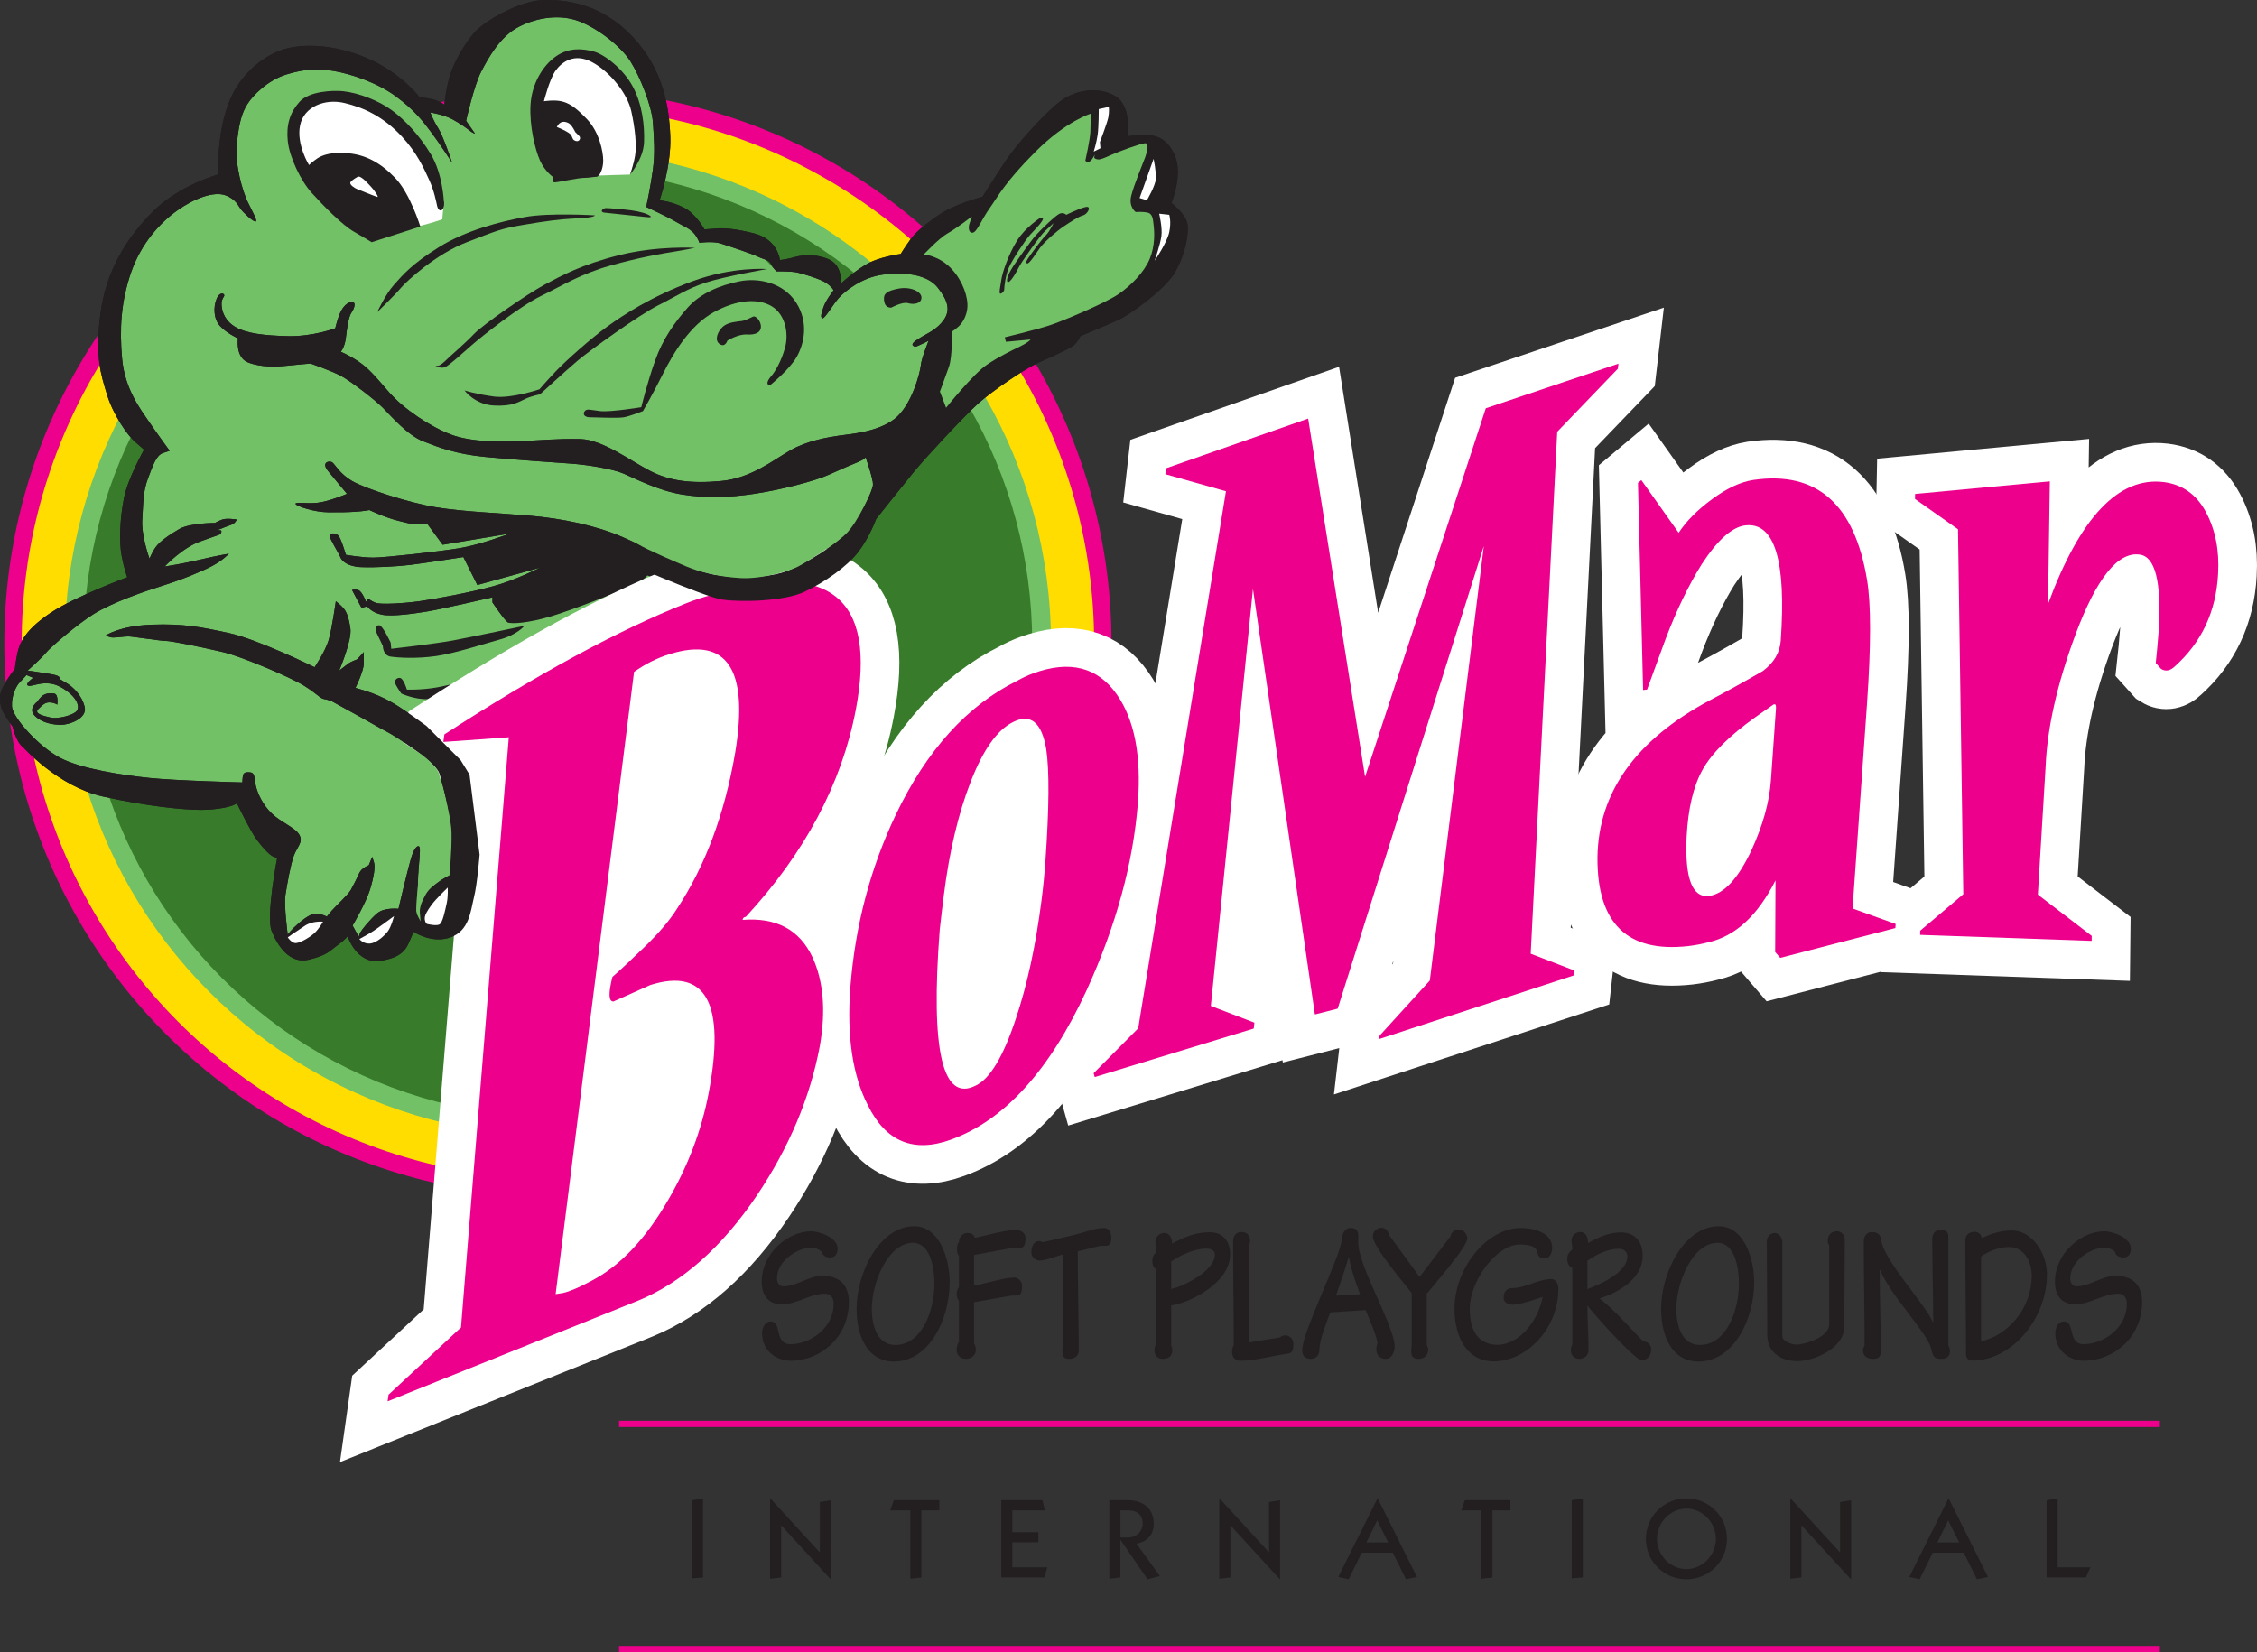 <?xml version="1.0" encoding="utf-8"?>
<!-- Generator: Adobe Illustrator 17.0.0, SVG Export Plug-In . SVG Version: 6.00 Build 0)  -->
<!DOCTYPE svg PUBLIC "-//W3C//DTD SVG 1.1//EN" "http://www.w3.org/Graphics/SVG/1.1/DTD/svg11.dtd">
<svg version="1.1" id="Layer_1" xmlns="http://www.w3.org/2000/svg" xmlns:xlink="http://www.w3.org/1999/xlink" x="0px" y="0px"
	 width="209.204px" height="153.149px" viewBox="0 0 209.204 153.149" enable-background="new 0 0 209.204 153.149"
	 xml:space="preserve">
<rect x="0" y="0" width="209.204" height="153.149" fill="#333333" stroke="none"/>
<g>
	<circle fill="#FFDD00" stroke="#EC008C" stroke-width="1.609" cx="51.713" cy="59.623" r="50.509"/>
	<circle fill="#73C167" cx="51.713" cy="59.623" r="45.705"/>
	<circle fill="#387C2B" cx="51.713" cy="59.623" r="43.964"/>
	<path fill="#73C167" d="M75.043,53.195l3.94-2.488l3.94-6.636l11.405-10.784l4.978-2.28c0,0,8.761-4.978,9.746-7.673
		c0.986-2.696,0.623-3.318,0.623-3.318l-1.867-1.244c0,0,1.244-4.096-0.207-5.185c-1.451-1.088-4.355,0-4.355,0
		s1.245-5.391-2.073-4.354c-3.317,1.037-9.539,8.71-9.539,8.71l-1.037,1.866l-2.489,0.83l-3.732,3.526l-3.318,0.829l-3.318,2.074
		l-2.073-2.28l-3.682,0.363l-2.54-2.644l-5.029-0.778l-3.888-3.37c0,0,1.453-7.051,0.415-10.369
		c-1.037-3.318-5.184-7.465-10.161-7.05c-4.977,0.414-7.465,6.014-7.673,7.05c-0.208,1.037-0.623,2.074-0.623,2.074l-3.577-1.037
		c0,0-6.376-4.355-10.524-3.525c-4.148,0.829-7.466,4.355-7.466,7.88c0,3.525,1.037,4.77,1.037,4.77s-3.11-1.866-7.672,2.488
		c-4.562,4.354-5.184,13.064-3.318,15.76c1.867,2.695,3.525,4.769,3.525,4.769s-2.695,7.466-1.866,9.955
		c0.829,2.488,0.829,2.488,0.829,2.488s-7.672,2.903-8.917,4.77c-1.245,1.866-3.163,3.629-3.163,3.629s-2.436,3.836,1.504,7.155
		c3.94,3.317,9.54,3.525,12.235,3.94c2.696,0.415,7.258,0.415,7.258,0.415l3.733,4.563c0,0-0.83,5.184-0.622,6.636
		c0.207,1.452,1.452,3.732,2.696,3.318c1.244-0.415,3.732-2.281,3.732-2.281s2.488,3.11,3.94,2.073
		c1.452-1.037,3.059-3.317,3.059-3.317s0.674,2.902,2.333,1.866c1.659-1.037,2.489-7.672,2.489-7.672l2.489-0.208
		c0,0,6.428-7.05,13.686-13.894c7.258-6.843,8.295-9.747,8.295-9.747L75.043,53.195z"/>
	<path fill="#231F20" d="M2.152,69.266c0,0,3.214,3.629,7.361,4.562c4.147,0.934,7.57,1.245,9.125,1.245
		c1.555,0,3.007-0.311,3.317-0.623c0,0,1.245,2.593,1.867,3.422c0.622,0.83,1.244,1.451,1.556,1.555
		c0.311,0.104,0.311,0.104,0.311,0.104s-1.037,5.392-0.519,6.739c0.519,1.348,1.659,3.111,3.422,2.696
		c1.762-0.414,1.97-0.829,2.695-1.348c0.726-0.519,0.934-0.83,0.934-0.83s0.83,2.592,3.006,2.281
		c2.178-0.311,2.489-1.244,2.799-1.97c0.312-0.726,0.312-0.726,0.312-0.726s1.658,1.141,3.421,0.519
		c1.763-0.622,1.866-2.488,2.178-3.733c0.311-1.244,0.518-3.94,0.518-3.94s1.556,0.933,1.971,0.414
		c0.415-0.518,1.036-2.902,1.347-3.421c0.311-0.519,0.519-1.348-0.207-1.348c0,0-1.089,0.104-1.814,0.312
		c-0.727,0.207-1.4,0.415-1.4,0.415l-0.104-0.415l4.822-1.349c0,0,0.57-0.311,0.311-0.622c-0.26-0.311-0.468-0.414-0.468-0.414
		s0.519-0.208,0.675-0.416c0.155-0.207,0.259-0.466,0.051-0.622c-0.208-0.156-0.83-0.156-0.83-0.156s0.622-0.985-0.259-0.829
		c-0.882,0.155-5.029,1.037-5.029,1.037l-0.363-0.519c0,0,3.11-0.312,3.733-0.57c0.623-0.26,1.244-0.726,1.399-1.037
		c0.156-0.311,0.156-0.311,0.156-0.311s-2.126,0.674-3.681,0.881c-1.556,0.207-2.074,0.207-2.074,0.207s4.355-1.244,5.651-1.711
		c1.296-0.466,1.971-0.829,1.918-1.192c-0.052-0.363-0.726-0.156-1.918,0.104c-1.192,0.259-5.08,1.296-5.806,1.399
		c-0.726,0.104-0.726,0.104-0.726,0.104l-1.453-1.192c0,0,1.349-0.156,1.659-0.208c0.312-0.052,0.622-0.259,0.622-0.259
		s1.763,0,2.541-0.208c0.777-0.208,2.902-0.778,3.473-1.037c0.57-0.259,1.399-0.674,1.399-0.83c0-0.156-1.97,0.311-3.006,0.57
		c-1.037,0.259-4.563,0.933-5.495,1.088c-0.934,0.156-2.022,0.208-2.022,0.208s-2.023-1.504-3.11-2.126
		c-1.089-0.622-1.815-0.881-2.437-1.089c-0.622-0.207-1.037-0.311-1.037-0.311s0.777-1.556,0.777-2.282s0-1.037,0-1.037
		l-0.622,0.674c0,0-0.57,0.207-0.778,0.362c-0.207,0.156-0.881,0.674-0.881,0.674s1.193-2.8,1.037-3.888
		c-0.156-1.09-0.363-1.556-0.623-1.867c-0.259-0.312-0.726-0.674-0.726-0.674s-0.363,2.592-0.674,3.629
		c-0.311,1.038-1.295,2.489-1.295,2.489s-5.289-2.592-7.933-3.163c-2.644-0.57-4.2-0.881-7.154-0.778
		c-2.955,0.104-4.251,0.985-4.251,0.985s0.259,0.207,0.673,0.207c0.415,0,1.037-0.103,1.401-0.103c0.362,0,2.955,0.415,3.474,0.415
		c0.517,0,3.524,0.621,5.288,1.037c1.762,0.415,6.273,2.333,7.517,3.11c1.244,0.778,1.504,1.192,1.866,1.245
		c0.362,0.052,0.726,0.208,0.726,0.208s5.029,2.747,6.17,3.474c1.14,0.725,3.525,2.384,3.784,3.214
		c0.259,0.83,1.244,4.354,1.089,6.532c-0.157,2.177-0.157,2.904-0.157,2.904s-1.347,0.673-2.022,1.503
		c-0.673,0.829-0.68,1.451-0.726,1.867c-0.052,0.466,0.052,0.726,0.052,0.726s-0.467-0.311-0.364-1.089
		c0.104-0.777,0.156-2.955,0.208-3.577c0.052-0.622,0.156-1.658,0.104-1.97c-0.052-0.311-0.415-0.207-0.726,0.726
		c-0.311,0.933-1.244,4.925-1.244,4.925s-1.297-0.155-1.97,0.414c-0.674,0.571-1.453,1.556-1.556,1.763
		c-0.104,0.207-0.155,0.415-0.155,0.415l-0.57-1.038c0,0,1.244-2.125,1.607-3.318c0.362-1.193,0.518-2.125,0.362-2.592
		c-0.156-0.467-0.156-0.467-0.156-0.467l-0.311,0.778c0,0-0.674,0.259-0.882,0.726c-0.207,0.466-0.518,1.088-0.777,1.555
		c-0.26,0.466-1.4,1.504-1.763,1.918c-0.363,0.415-0.466,0.57-0.466,0.57s-0.829-0.466-1.504-0.155
		c-0.673,0.311-1.606,1.192-1.866,1.504c-0.259,0.311-0.259,0.311-0.259,0.311s-0.363-2.696-0.208-3.681
		c0.155-0.985,0.467-2.799,0.777-3.629c0.311-0.83,0.882-1.244,0.518-1.918c-0.362-0.674-1.658-1.14-2.54-1.97
		c-0.881-0.83-1.348-1.918-1.503-2.592c-0.155-0.674-0.052-1.193-0.519-1.245c-0.466-0.051-0.623,0.052-0.674,0.311
		c-0.053,0.259-0.053,0.623-0.053,0.623s-6.117-0.156-8.605-0.415c-2.488-0.259-6.325-0.829-8.295-1.867
		c-1.97-1.037-4.406-3.733-4.459-4.769c-0.051-1.037,0.415-1.919,0.725-2.229c0.312-0.312,0.623-0.674,0.623-0.674l0.622,0.259
		c0,0-0.83,0.57-0.466,0.726c0.363,0.155,1.607-0.674,3.059,0.155c1.451,0.83,1.763,1.763,1.451,2.178
		c-0.311,0.415-1.762,0.778-2.437,0.623c-0.674-0.156-1.555-0.363-1.14-0.778c0.414-0.415,0.674-0.674,1.14-0.622
		c0.467,0.051,0.622,0.207,0.622,0.207s0.156-0.985-0.311-1.037c-0.466-0.053-0.726,0-0.985,0.155
		c-0.259,0.155-0.57,0.622-0.57,0.622s-0.881,0.623-0.208,1.296c0.674,0.674,1.711,0.83,2.437,0.83c0.726,0,2.437-0.57,2.178-1.658
		c-0.259-1.089-1.089-1.867-1.711-2.23c-0.622-0.363-0.622-0.363-0.622-0.363s0.207-0.259-0.623-0.415s-2.332-0.363-2.332-0.363
		s1.244-1.089,1.71-1.659c0.467-0.57,3.005-2.711,4.406-3.577c1.763-1.089,4.615-2.074,6.429-2.644
		c1.814-0.571,3.577-1.297,4.563-1.815c0.985-0.518,1.555-1.141,1.555-1.141s-1.244,0.207-2.748,0.571
		c-1.503,0.362-3.214,0.622-3.214,0.622s1.659-1.763,3.317-2.333c1.659-0.57,1.867-0.674,1.867-0.674s0.208-0.363-0.052-0.363
		s-0.259,0-0.259,0s1.037-0.414,1.348-0.518c0.311-0.104,0.466-0.466,0.466-0.466s-0.933-0.156-1.348,0
		c-0.415,0.155-0.673,0.311-0.673,0.311s-2.333,0-3.318,0.57c-0.985,0.57-1.763,1.141-2.126,1.607
		c-0.362,0.467-0.622,1.141-0.622,1.141s-0.777-2.126-0.674-3.629c0.104-1.504,0.052-2.54,0.519-3.784
		c0.466-1.245,0.777-2.178,1.399-2.385c0.622-0.208,0.622-0.208,0.622-0.208s-1.14-1.555-1.917-2.696
		c-0.778-1.14-2.23-3.006-2.489-5.806c-0.259-2.799-0.103-5.339,0.83-8.036c0.934-2.696,2.696-4.614,4.304-5.754
		c1.607-1.14,3.37-1.763,4.406-1.4c1.037,0.363,1.245,1.037,1.452,1.296c0.207,0.26,1.036,1.089,1.347,1.141
		c0.311,0.052-0.311-0.985-0.726-1.866c-0.415-0.881-1.192-3.37-0.985-5.34c0.207-1.971,0.467-2.852,0.985-3.681
		c0.519-0.83,1.918-2.229,3.629-2.747c1.711-0.519,2.903-0.571,4.407-0.312c1.503,0.259,3.94,1.037,5.703,2.333
		c1.762,1.296,2.54,2.333,3.317,3.37c0.778,1.037,1.918,2.799,1.918,2.799s-0.83-2.488-1.296-3.214
		c-0.466-0.726-0.725-1.451-0.725-1.451s1.243,0.207,2.021,0.622c0.777,0.415,1.399,0.881,1.659,1.088
		c0.259,0.207,0.467,0.259,0.467,0.259l-0.831-1.192c0,0,0.726-3.266,1.4-4.563c0.674-1.296,1.763-3.266,3.474-4.147
		c1.711-0.881,3.837-1.192,5.6-0.518c1.762,0.674,3.888,2.333,4.77,3.733c0.881,1.4,1.97,4.148,2.073,5.65
		c0.104,1.503,0.207,2.8,0,4.355c-0.208,1.555-0.622,3.473-0.622,3.473s2.023,0.933,2.799,1.4c0.778,0.466,1.349,0.622,1.711,1.141
		c0.364,0.519,0.415,0.778,0.415,0.778s1.245-0.155,1.918,0.051c0.673,0.207,3.006,0.986,3.525,1.244
		c0.518,0.26,0.985,0.26,1.192,0.674c0.208,0.415,0.519,0.674,0.519,0.674s1.349,0,1.867,0.103c0.518,0.104,2.229,0.623,2.747,0.985
		c0.519,0.363,0.674,0.674,0.674,0.674s-0.726,0.934-0.933,1.555c-0.208,0.623-0.312,0.933-0.104,1.037
		c0.207,0.103,0.984-1.296,1.555-1.918c0.571-0.622,2.126-1.867,4.044-2.125c1.918-0.259,4.096-0.052,5.081,1.192
		c0.985,1.244,1.192,2.126,0.57,3.007c-0.622,0.881-1.504,1.245-2.022,1.556c-0.519,0.311-1.037,0.622-0.83,0.83
		c0.208,0.208,0.467,0,0.83-0.156c0.363-0.155,0.622-0.311,0.622-0.311s-0.674,1.659-0.726,2.281
		c-0.052,0.623-0.83,3.732-2.437,4.977c-1.607,1.245-4.147,1.4-5.185,1.556c-1.037,0.155-2.904,0.466-4.459,1.348
		c-1.555,0.881-3.629,2.592-6.428,2.851c-2.8,0.259-4.77,0-6.584-0.934c-1.814-0.933-4.407-2.903-6.481-2.955
		c-2.074-0.052-4.251,0.155-5.754,0.208c-1.504,0.051-4.303,0.104-6.221-0.623c-1.919-0.726-4.407-2.385-5.755-3.94
		c-1.348-1.555-1.918-2.229-2.851-2.852c-0.934-0.622-1.607-0.881-1.607-0.881s0.363-0.415,0.466-1.296
		c0.104-0.882,0.259-1.97,0.519-2.333c0.259-0.363,0.467-0.985,0.053-0.985c-0.415,0-0.83,0.414-1.089,0.985
		c-0.259,0.57-0.467,1.451-0.467,1.451s-2.074,0.778-4.354,0.727c-2.281-0.051-3.888-0.259-4.873-0.83
		c-0.985-0.57-1.244-1.4-1.295-1.919c-0.053-0.518,0.051-0.674,0.207-0.933c0.155-0.259-0.362-0.518-0.673,0.208
		c-0.312,0.726-0.312,1.866,0.311,2.54c0.622,0.674,1.659,1.141,1.659,1.141s-0.259,1.763,0.933,2.229
		c1.192,0.467,2.643,0.415,3.577,0.311c0.934-0.104,2.229-0.207,2.229-0.207s1.919,0.674,2.8,1.14
		c0.881,0.467,3.11,2.178,3.889,2.955c0.777,0.778,2.28,2.541,3.732,3.111c1.451,0.57,3.059,1.192,5.754,1.451
		c2.695,0.259,6.532,0.519,7.984,0.622c1.451,0.104,3.784,0.467,4.873,0.934c1.088,0.467,3.162,1.555,5.34,1.918
		c2.177,0.362,4.303,0.311,6.739-0.052c2.437-0.363,5.651-1.192,6.896-1.763c1.244-0.57,2.125-0.933,2.747-1.192
		c0.623-0.259,0.674-0.415,0.674-0.415s0.674,1.814,0.674,2.489c0,0.674-1.193,2.903-2.229,4.251
		c-1.037,1.348-4.148,3.163-5.754,3.785c-1.608,0.622-4.563,0.726-6.791,0.31c-2.229-0.414-6.066-2.436-8.451-3.473
		c-2.384-1.037-5.546-1.711-8.606-1.97c-3.058-0.259-6.117-0.362-8.658-0.778c-2.54-0.414-6.635-1.762-7.775-2.436
		c-1.142-0.674-1.556-1.504-1.815-1.711c-0.259-0.208-1.089-0.052-0.416,0.777c0.674,0.83,1.763,2.126,1.763,2.126
		s-1.711,0.726-2.748,0.83c-1.037,0.104-2.073-0.104-2.021,0.104c0.051,0.207,1.763,0.777,3.059,0.777c1.296,0,1.659,0,2.489-0.051
		c0.83-0.053,1.296-0.156,1.296-0.156s1.399,0.674,2.644,0.986c1.244,0.311,1.399,0.362,1.867,0.311
		c0.466-0.052,0.83-0.052,0.83-0.052l1.451,1.971l6.221-1.037c0,0-2.748,1.037-4.614,1.348c-1.866,0.311-6.947,0.881-8.036,0.881
		c-1.089,0-2.541-0.259-2.541-0.259s-0.466-1.608-0.726-1.815c-0.259-0.207-0.777-0.259-0.777,0.052
		c0,0.312,0.881,1.659,0.985,1.971c0.103,0.311,0.622,0.881,1.918,0.933c1.296,0.052,3.266-0.052,4.562-0.207
		c1.296-0.156,4.926-0.726,4.926-0.726l1.296,2.591l5.806-1.606c0,0-2.229,1.141-4.302,1.71c-2.074,0.57-5.392,1.193-6.895,1.4
		c-1.504,0.208-3.525,0.311-3.992,0.156c-0.467-0.156-0.726-0.415-0.726-0.415l-0.207,0.311c0,0-0.363-0.985-0.726-1.089
		c-0.363-0.104-0.57,0-0.57,0l0.88,1.658l0.519-0.155c0,0,0.362,0.571,1.347,0.778c0.985,0.207,3.059-0.104,4.303-0.311
		c1.244-0.208,5.962-1.296,5.962-1.296v0.467c0,0,1.141,1.711,1.452,1.866c0.312,0.156,1.918,0.052,3.992-0.57
		c2.074-0.622,6.309-2.316,7.206-2.696c1.348-0.57,1.711-1.089,1.711-1.089s5.184,1.97,6.947,2.229
		c1.763,0.26,5.754,0.156,7.621-0.725c1.866-0.881,3.94-2.333,4.977-3.681c1.037-1.348,1.659-3.059,1.659-3.059
		s2.592-3.266,3.525-4.406c0.933-1.141,4.614-5.132,5.962-6.325c1.347-1.192,4.251-3.162,5.495-3.733
		c1.245-0.57,3.059-1.347,3.421-1.71c0.363-0.363,0.519-0.777,0.519-0.777s2.386-0.986,3.526-1.504c1.14-0.519,4.25-2.8,5.184-4.303
		c0.934-1.503,1.452-3.785,1.192-4.718c-0.259-0.934-1.452-1.814-1.452-1.814s1.089-2.644,0.311-4.406
		c-0.778-1.763-1.866-1.867-2.747-1.918c-0.882-0.052-1.659,0.155-1.659,0.155s0.466-2.799-1.089-3.733
		c-1.555-0.933-3.732-0.622-5.185,0.519c-1.452,1.14-3.94,3.888-4.978,5.443c-1.037,1.555-2.177,3.37-2.177,3.37
		s-2.592,0.623-4.252,1.814c-1.659,1.193-2.073,1.659-2.488,2.229c-0.415,0.57-0.829,1.244-0.829,1.244s-2.074,0.259-3.318,1.037
		c-1.245,0.778-2.229,1.711-2.229,1.711s0.208-1.711-1.192-2.281c-1.4-0.57-2.644-0.311-3.162-0.155
		c-0.519,0.155-1.296,0.259-1.296,0.259s-0.155-1.918-2.437-2.489c-2.282-0.57-3.163-0.466-3.785-0.414
		c-0.622,0.052-0.777,0.052-0.777,0.052s-0.778-1.452-1.919-2.023c-1.141-0.57-2.229-0.674-2.229-0.674s1.089-3.214,0.986-5.91
		c-0.104-2.695-0.623-6.221-3.526-9.28c-2.903-3.059-6.169-3.421-8.243-3.37c-2.074,0.052-5.444,1.866-6.481,3.11
		c-1.037,1.244-1.97,3.007-2.281,4.251c-0.31,1.245-0.414,2.333-0.414,2.333s-0.415-0.311-0.985-0.466
		c-0.57-0.156-1.296-0.207-1.296-0.207s-1.711-2.281-4.874-3.629C30.873,4.048,27.866,3.996,26,4.67
		c-1.866,0.674-3.629,2.333-4.51,4.2c-0.882,1.866-1.089,3.836-1.193,4.925c-0.104,1.089-0.104,2.385-0.104,2.385
		s-3.577,0.985-6.014,3.422c-2.437,2.437-4.355,5.495-4.873,9.487c-0.519,3.991,0.052,5.65,0.622,7.517
		c0.57,1.866,1.918,3.785,2.593,4.354c0.674,0.571,0.83,0.726,0.83,0.726s-1.504,2.645-1.866,4.51
		c-0.363,1.867-0.467,3.992-0.208,5.34c0.259,1.348,0.519,1.97,0.519,1.97s-4.873,1.815-7.051,3.267
		c-2.178,1.451-2.695,2.489-2.955,3.162c-0.26,0.674-0.415,2.074-0.415,2.074s-1.244,1.556-1.347,2.385
		c-0.104,0.83,0.103,1.399,0.466,1.97c0.362,0.57,0.674,0.986,0.674,0.986S1.478,68.8,2.152,69.266z"/>
	<path fill="#231F20" d="M47.929,61.956c0,0-5.962,1.504-7.414,1.762c-1.451,0.26-2.8,0.208-2.8,0.208s-0.311-1.089-0.674-1.089
		c-0.362,0-0.519,0.311-0.362,0.623c0.155,0.311,0.518,0.83,0.518,0.83s1.244,0.57,2.436,0.518c1.192-0.052,3.525-0.571,4.718-0.933
		c1.192-0.363,2.421-1.073,2.851-1.244C47.981,62.319,47.929,61.956,47.929,61.956z"/>
	<path fill="#231F20" d="M48.602,58.016c0,0-4.924,1.037-6.583,1.348c-1.659,0.311-5.754,0.778-5.754,0.778l-0.052-0.57
		c0,0-0.726-1.556-1.037-1.607c-0.311-0.052-0.467,0.311-0.259,0.726c0.207,0.415,0.571,1.192,0.571,1.192s0,0.881,0.726,0.985
		c0.726,0.104,2.384,0.207,4.199-0.051c1.814-0.26,4.745-1.223,5.807-1.504C47.981,58.846,48.602,58.016,48.602,58.016z"/>
	<path fill="#231F20" d="M55.965,19.704c0,0,2.904,0.312,3.422,0.363c0.518,0.052,1.14,0.155,0.881-0.052
		c-0.259-0.208-0.985-0.415-1.763-0.519c-0.777-0.104-2.074-0.208-2.333-0.208C55.913,19.289,55.55,19.601,55.965,19.704z"/>
	<path fill="#231F20" d="M55.135,19.964c0,0-4.199-0.26-6.48,0.155c-2.281,0.414-5.496,1.244-7.984,2.799
		c-2.489,1.556-3.318,2.541-4.148,3.474c-0.83,0.933-1.554,2.541-1.554,2.541s1.658-1.608,2.177-2.229
		c0.519-0.623,3.266-3.163,6.118-4.251c2.851-1.089,3.11-1.244,5.235-1.607c2.126-0.363,3.422-0.519,4.407-0.57
		C53.891,20.223,55.084,20.171,55.135,19.964z"/>
	<path fill="#231F20" d="M64.415,22.971c0,0-3.473-0.208-6.998,0.674c-3.526,0.881-5.392,1.917-6.947,2.747
		c-1.556,0.83-5.755,3.733-6.532,4.562c-0.778,0.83-2.178,2.021-2.489,2.333c-0.311,0.311-0.674,0.622-0.881,0.622
		c-0.208,0-0.208,0-0.208,0s0.519,0.312,0.934,0.104c0.415-0.208,1.555-1.245,2.437-2.022c0.881-0.777,4.407-3.577,6.428-4.562
		c2.022-0.985,3.629-2.022,6.377-2.799c2.748-0.778,4.925-1.141,5.911-1.296C63.43,23.178,64.415,22.971,64.415,22.971z"/>
	<path fill="#231F20" d="M71.103,24.94c0,0-3.163-0.259-6.947,1.141c-3.785,1.4-6.377,3.11-7.88,4.199
		c-1.503,1.089-3.836,3.163-4.77,4.148c-0.933,0.985-1.503,1.659-1.503,1.659s-2.592,0.881-4.199,0.674
		c-1.607-0.208-2.747-0.57-2.747-0.57s0.932,1.296,2.695,1.399c1.763,0.103,2.385-0.363,2.955-0.623
		c0.57-0.258,1.347-0.415,1.347-0.415s2.437-2.229,3.474-3.11c1.037-0.881,5.703-4.251,7.465-5.132
		c1.763-0.881,2.695-1.556,4.458-2.125C67.215,25.615,71.103,24.94,71.103,24.94z"/>
	<path fill="none" d="M39.841,33.858c0,0-1.606-0.415-2.539-0.726c-0.934-0.311-1.4-0.467-1.4-0.467s0.959,0.924,1.866,1.193
		C39.167,34.272,39.841,33.858,39.841,33.858z"/>
	<path fill="#231F20" d="M71.362,35.724c0,0,1.815-1.451,2.489-2.644c0.673-1.192,1.141-3.162-0.052-5.028
		c-1.193-1.866-3.525-2.334-5.288-1.97c-1.762,0.363-3.577,1.089-4.769,2.437c-1.192,1.348-2.281,2.851-3.007,4.873
		c-0.726,2.022-1.296,4.355-1.296,4.355s-2.851,0.466-3.785,0.362c-0.934-0.103-1.244-0.258-1.452,0
		c-0.207,0.26-0.051,0.571,0.467,0.571c0.518,0,2.592,0.104,3.162,0c0.57-0.104,1.763-0.571,1.763-0.571s0.882-1.503,1.866-3.474
		c0.985-1.97,2.54-4.51,4.717-5.702c2.178-1.192,4.147-1.295,5.392-0.519c1.245,0.777,1.555,2.54,1.193,3.837
		c-0.363,1.296-0.933,2.229-1.297,2.644C71.103,35.309,70.999,35.672,71.362,35.724z"/>
	<path fill="#231F20" d="M67.422,31.577c0,0,0.986-0.622,1.814-0.57c0.83,0.051,1.296-0.208,1.296-0.727
		c0-0.518-0.467-1.037-0.725-0.933c-0.26,0.104-0.675,0.362-1.089,0.415c-0.415,0.052-1.244,0.104-1.711,0.518
		c-0.466,0.415-0.83,1.245-0.311,1.607C67.215,32.251,67.422,31.577,67.422,31.577z"/>
	<path fill="#231F20" d="M82.612,28.518c0,0,1.037-0.57,1.555-0.415c0.52,0.156,1.245,0.052,1.245-0.519
		c0-0.57-1.037-1.037-2.126-0.83c-1.088,0.208-1.399,0.467-1.347,1.037C81.99,28.363,82.249,28.518,82.612,28.518z"/>
	<polygon fill="none" points="86.449,37.487 86.811,38.679 87.382,38.057 86.967,36.916 	"/>
	<path fill="#FFFFFF" d="M41.086,19.289c0,0-1.945-6.382-4.914-8.361c-2.967-1.979-5.688-2.35-7.048-1.732
		c-1.361,0.618-2.845,3.091-0.99,6.431c1.855,3.338,6.431,6.431,6.431,6.431s4.947-1.236,5.689-1.484
		c0.742-0.247,0.742-0.247,0.742-0.247L41.086,19.289z"/>
	<path fill="#FFFFFF" d="M52.001,16.37l6.4-0.191c0,0,1.515-3.891,0.649-5.869c-0.866-1.979-2.969-4.947-4.206-5.194
		c-1.236-0.247-3.339,0.123-4.204,2.226c-0.867,2.103-1.114,4.823-0.619,6.184C50.518,14.886,52.001,16.37,52.001,16.37z"/>
	<path fill="#231F20" d="M41.137,18.616c0,0-0.103-2.489-1.192-4.303c-1.088-1.814-2.437-3.214-3.629-4.096
		c-1.193-0.881-3.059-1.606-4.51-1.762c-0.951-0.102-3.162,0-4.045,0.985c-0.881,0.985-1.243,2.125-1.088,3.628
		c0.155,1.504,1.193,3.681,2.229,4.823c1.037,1.14,2.8,2.955,3.888,3.577c1.088,0.622,1.659,0.985,1.659,0.985l4.511-1.451
		c0,0-0.934-3.059-2.333-4.511c-1.4-1.451-2.748-2.125-4.303-2.281c-1.555-0.155-2.436,0.156-2.903,0.467
		c-0.466,0.312-0.777,0.622-0.777,0.622s-1.193-1.918-0.829-3.68c0.363-1.763,2.333-2.488,4.095-2.075
		c1.763,0.415,3.59,1.232,5.34,3.111c1.4,1.504,2.073,3.007,2.541,4.044c0.466,1.037,0.636,1.98,0.726,2.385
		c0.104,0.466,0.415,0.57,0.57,0.207C41.241,18.927,41.137,18.616,41.137,18.616z"/>
	<path fill="#FFFFFF" d="M33.154,16.387c0,0-0.57,0.311-0.673,0.518c-0.104,0.208,0.363,0.519,0.622,0.623
		c0.259,0.104,1.66,0.674,1.867,0.726c0.207,0.052-0.364-0.726-0.571-0.933C34.191,17.113,33.465,16.231,33.154,16.387z"/>
	<path fill="#231F20" d="M58.402,16.179c0,0,1.245-1.452,1.296-3.007c0.051-1.554-0.156-3.474-1.037-5.132
		c-0.882-1.659-2.644-3.007-3.629-3.266c-0.986-0.26-2.281-0.415-3.526,0.467c-1.244,0.881-2.229,2.592-2.333,4.51
		c-0.103,1.918,0.416,4.095,0.881,5.132c0.467,1.037,1.245,1.555,1.245,1.555s-0.208,0.467,0.104,0.467
		c0.311,0,2.177-0.414,2.695-0.414c0.518,0,0.934-0.104,1.192-0.104c0.259,0,0.622-0.674,0.622-1.503
		c0-0.83-0.363-2.644-1.503-3.837c-1.141-1.192-1.71-1.504-2.385-1.659c-0.674-0.155-1.607,0-1.607,0s0.518-2.074,1.089-2.852
		c0.57-0.777,1.711-1.659,3.37-0.777c1.659,0.881,3.267,2.903,3.629,4.511c0.363,1.606,0.519,3.214,0.363,4.147
		C58.712,15.35,58.402,16.179,58.402,16.179z"/>
	<path fill="#FFFFFF" d="M51.61,11.772c0,0,1.192,0.467,1.348,0.778c0.155,0.311,0.103,0.415,0.415,0.518
		c0.311,0.104,0.518-0.258,0.311-0.465c-0.208-0.208-0.363-0.363-0.363-0.363s-0.311-0.674-0.622-0.829
		C52.387,11.253,51.921,11.15,51.61,11.772z"/>
	<g>
		<path fill="#231F20" d="M64.141,146.31v-7.241l1.022-0.167v7.324L64.141,146.31z"/>
		<path fill="#231F20" d="M71.381,146.351v-7.449h0.022l4.59,5.008v-4.674l1.022-0.167v7.324h-0.021l-4.59-5.008v4.84
			L71.381,146.351z"/>
		<path fill="#231F20" d="M82.524,140.008l0.323-0.939h4.225v0.939h-1.669v6.218l-1.023,0.125v-6.343H82.524z"/>
		<path fill="#231F20" d="M92.811,146.226v-7.157h3.818l0.219,0.939h-3.015v2.024h2.41v0.939h-2.41v2.316h3.245l-0.292,0.939H92.811
			z"/>
		<path fill="#231F20" d="M102.827,146.351v-7.282h1.763c1.064,0,2.347,0.542,2.347,2.17c0,1.064-0.605,1.648-1.586,1.867
			l2.16,2.994l-1.147,0.293l-2.494-3.642h-0.021v3.474L102.827,146.351z M103.85,142.522h0.73c0.699,0,1.335-0.501,1.335-1.283
			c0-0.845-0.542-1.231-1.335-1.231h-0.73V142.522z"/>
		<path fill="#231F20" d="M113.02,146.351v-7.449h0.02l4.592,5.008v-4.674l1.021-0.167v7.324h-0.021l-4.59-5.008v4.84
			L113.02,146.351z"/>
		<path fill="#231F20" d="M124.048,146.184l3.631-7.282h0.021l3.641,7.282l-1.021,0.209l-1.221-2.463h-2.879l-1.21,2.463
			L124.048,146.184z M128.68,142.992l-1.022-2.055l-1.012,2.055H128.68z"/>
		<path fill="#231F20" d="M135.452,140.008l0.323-0.939h4.226v0.939h-1.669v6.218l-1.022,0.125v-6.343H135.452z"/>
		<path fill="#231F20" d="M145.687,146.31v-7.241l1.023-0.167v7.324L145.687,146.31z"/>
		<path fill="#231F20" d="M156.318,138.902c2.066,0,3.755,1.638,3.755,3.746c0,2.107-1.689,3.746-3.755,3.746
			c-2.065,0-3.756-1.638-3.756-3.746C152.562,140.54,154.253,138.902,156.318,138.902z M156.318,145.454
			c1.502,0,2.734-1.314,2.734-2.806c0-1.492-1.231-2.807-2.734-2.807c-1.503,0-2.734,1.315-2.734,2.807
			C153.584,144.14,154.815,145.454,156.318,145.454z"/>
		<path fill="#231F20" d="M165.948,146.351v-7.449h0.021l4.591,5.008v-4.674l1.021-0.167v7.324h-0.02l-4.59-5.008v4.84
			L165.948,146.351z"/>
		<path fill="#231F20" d="M176.975,146.184l3.631-7.282h0.021l3.642,7.282l-1.023,0.209l-1.221-2.463h-2.879l-1.211,2.463
			L176.975,146.184z M181.608,142.992l-1.022-2.055l-1.012,2.055H181.608z"/>
		<path fill="#231F20" d="M189.705,146.226v-7.157l1.023-0.167v6.385h3.036l-0.417,0.939H189.705z"/>
	</g>
	<g>
		<rect x="57.379" y="131.703" fill="#EC008C" width="142.822" height="0.58"/>
	</g>
	<g>
		<rect x="57.379" y="152.569" fill="#EC008C" width="142.822" height="0.58"/>
	</g>
	<g>
		<g>
			<path fill="#FFFFFF" stroke="#FFFFFF" stroke-width="7.164" d="M75.987,96.981c-0.9,4.77-2.843,9.377-5.818,13.816
				c-3.26,4.829-6.935,8.084-11.033,9.773l-23.208,9.329l0.087-0.614l6.714-6.232l4.432-54.709l-6.069,0.432l0.099-0.7
				c8.619-5.585,16.067-9.626,22.346-12.128c0.888-0.354,1.68-0.613,2.373-0.781c10.929-3.36,15.398,0.181,13.414,10.621
				c-1.311,6.865-4.713,13.267-10.203,19.205c-0.171,0.013-0.269,0.106-0.293,0.281c3.115-0.248,5.276,0.904,6.481,3.458
				C76.336,90.969,76.563,93.719,75.987,96.981z"/>
			<path fill="#FFFFFF" stroke="#FFFFFF" stroke-width="7.164" d="M105.475,74.39c-0.435,5.602-2.016,11.396-4.743,17.381
				c-3.427,7.442-7.615,12.061-12.564,13.863c-3.482,1.268-6.056,0.206-7.727-3.183c-1.425-2.776-1.963-6.425-1.619-10.946
				c0.447-5.705,1.852-11.034,4.212-15.986c2.869-5.99,6.622-10.128,11.258-12.416c0.504-0.283,1.003-0.513,1.495-0.692
				c3.38-1.232,5.96-0.572,7.737,1.975C105.147,66.696,105.797,70.03,105.475,74.39z"/>
			<polygon fill="#FFFFFF" stroke="#FFFFFF" stroke-width="7.164" points="145.856,90.425 127.843,96.312 127.879,96 
				132.531,90.897 137.538,50.62 123.99,93.5 121.879,94.038 116.138,54.59 112.232,93.25 116.271,94.8 116.209,95.345 
				101.472,99.842 101.371,99.482 105.501,95.325 113.636,45.539 108.016,43.955 108.078,43.41 121.255,38.799 126.532,72.008 
				137.723,37.844 150.018,33.711 149.964,34.177 144.342,40.024 141.884,88.409 145.908,89.958 			"/>
			<path fill="#FFFFFF" stroke="#FFFFFF" stroke-width="7.164" d="M175.685,86.03l-10.675,2.763l-0.468-0.544l0.033-6.638
				c-1.644,3.242-3.701,5.149-6.174,5.725c-0.648,0.169-1.289,0.292-1.926,0.366c-5.643,0.627-8.446-2.116-8.402-8.238
				c0.085-6.02,3.544-10.865,10.382-14.532c1.469-0.765,3.118-1.675,4.946-2.73c1.025-0.765,1.581-1.703,1.66-2.816
				c0.521-7.423-0.567-10.985-3.267-10.685c-1.231,0.138-2.584,1.34-4.061,3.606c-1.211,1.94-2.325,4.245-3.34,6.912l-1.721,4.701
				l-0.369,0.043l-0.476-19.199l0.311-0.26l3.46,4.885c0.709-1.08,1.743-2.121,3.108-3.123c1.361-1.003,2.633-1.594,3.818-1.777
				c5.861-0.852,9.371,2.233,10.535,9.26c0.378,2.259,0.376,6.087-0.002,11.481l-1.34,18.987l3.994,1.433L175.685,86.03z"/>
			<path fill="#FFFFFF" stroke="#FFFFFF" stroke-width="7.164" d="M205.597,53.216c-0.191,3.485-1.529,6.336-4.014,8.56
				c-0.431,0.412-0.856,0.489-1.273,0.226c-0.139-0.153-0.301-0.335-0.489-0.545c0.091-0.821,0.184-1.851,0.28-3.087
				c0.255-4.477-0.34-6.797-1.789-6.962c-2.008-0.266-3.982,2.2-5.927,7.397c-1.703,4.583-2.629,8.679-2.776,12.291l-0.717,11.834
				l4.992,3.825l-0.005,0.463l-15.9-0.557l0.006-0.387l3.995-3.381l-0.49-33.83l-3.986-2.811l0.009-0.464l12.488-1.165
				l-0.168,11.372c2.964-8.029,6.531-11.8,10.699-11.311c1.751,0.218,3.065,1.148,3.942,2.793
				C205.351,49.12,205.726,51.034,205.597,53.216z"/>
		</g>
		<g>
			<path fill="#EC008C" d="M75.988,96.981c-0.901,4.77-2.843,9.377-5.819,13.816c-3.26,4.829-6.935,8.084-11.033,9.773
				l-23.208,9.329l0.087-0.614l6.715-6.232l4.433-54.709l-6.07,0.432l0.099-0.7c8.618-5.585,16.066-9.626,22.346-12.128
				c0.889-0.354,1.679-0.613,2.374-0.781c10.929-3.36,15.397,0.181,13.414,10.621c-1.312,6.865-4.713,13.267-10.202,19.205
				c-0.171,0.013-0.27,0.106-0.294,0.281c3.116-0.248,5.276,0.904,6.481,3.458C76.337,90.969,76.564,93.719,75.988,96.981z
				 M65.687,101.32c1.57-8.294-0.231-11.631-5.405-10.012c-1.021,0.463-2.161,0.973-3.419,1.529
				c-0.452,0.014-0.482-0.746-0.098-2.279c0.705-0.61,1.709-1.548,3.014-2.813c1.301-1.264,2.279-2.412,2.933-3.445
				c2.644-3.977,4.459-8.837,5.442-14.583c1.256-7.671-0.753-10.704-6.03-9.099c-1.175,0.358-2.292,0.914-3.353,1.666l-7.269,57.679
				l0.689-0.108c0.639-0.144,1.534-0.53,2.691-1.156c2.607-1.37,4.952-3.848,7.034-7.436
				C63.771,108.097,65.028,104.783,65.687,101.32z"/>
			<path fill="#EC008C" d="M105.475,74.39c-0.434,5.602-2.016,11.396-4.743,17.381c-3.427,7.442-7.615,12.061-12.564,13.863
				c-3.481,1.268-6.056,0.206-7.726-3.183c-1.425-2.776-1.964-6.425-1.62-10.946c0.447-5.705,1.852-11.034,4.212-15.986
				c2.87-5.99,6.622-10.128,11.258-12.416c0.504-0.283,1.003-0.513,1.495-0.692c3.38-1.232,5.961-0.572,7.739,1.975
				C105.147,66.696,105.797,70.03,105.475,74.39z M96.899,79.856c0.352-4.972,0.378-8.453,0.074-10.438
				c-0.429-2.491-1.467-3.313-3.111-2.465c-1.443,0.726-2.736,2.556-3.88,5.496c-1.146,2.937-1.974,6.421-2.486,10.453
				c-0.143,1.102-0.272,2.197-0.391,3.289c-0.863,11.2,0.253,16.012,3.341,14.437c1.311-0.625,2.542-2.67,3.694-6.137
				c1.061-3.133,1.861-6.82,2.404-11.063C96.698,82.225,96.816,81.034,96.899,79.856z"/>
			<path fill="#EC008C" d="M145.856,90.425l-18.011,5.888L127.88,96l4.651-5.104l5.007-40.277L123.991,93.5l-2.111,0.538
				l-5.742-39.448l-3.904,38.66l4.039,1.55l-0.063,0.545l-14.738,4.496l-0.1-0.359l4.129-4.158l8.135-49.785l-5.62-1.584
				l0.062-0.545l13.177-4.611l5.276,33.209l11.191-34.164l12.295-4.133l-0.053,0.466l-5.622,5.847l-2.458,48.384l4.024,1.549
				L145.856,90.425z"/>
			<path fill="#EC008C" d="M175.685,86.03l-10.674,2.763l-0.469-0.544l0.033-6.638c-1.644,3.242-3.701,5.149-6.174,5.725
				c-0.648,0.169-1.289,0.292-1.926,0.366c-5.643,0.627-8.446-2.116-8.402-8.238c0.085-6.02,3.544-10.865,10.382-14.532
				c1.469-0.765,3.118-1.675,4.946-2.73c1.027-0.765,1.581-1.703,1.659-2.816c0.523-7.423-0.567-10.985-3.267-10.685
				c-1.231,0.138-2.584,1.34-4.061,3.606c-1.211,1.94-2.325,4.245-3.34,6.912l-1.721,4.701l-0.369,0.043l-0.476-19.199l0.312-0.26
				l3.459,4.885c0.709-1.08,1.743-2.121,3.108-3.123c1.361-1.003,2.633-1.594,3.818-1.777c5.861-0.852,9.371,2.233,10.535,9.26
				c0.378,2.259,0.376,6.087-0.002,11.481l-1.34,18.987l3.994,1.433L175.685,86.03z M164.617,65.675
				c0.023-0.353-0.063-0.469-0.261-0.349l-1.659,1.161c-2.411,1.724-4.04,3.346-4.887,4.869c-0.849,1.523-1.339,3.594-1.475,6.214
				c-0.179,3.879,0.528,5.705,2.119,5.477c1.351-0.2,2.643-1.596,3.874-4.19c1.069-2.323,1.676-4.495,1.82-6.516L164.617,65.675z"/>
			<path fill="#EC008C" d="M205.597,53.216c-0.191,3.485-1.529,6.336-4.014,8.56c-0.431,0.412-0.855,0.489-1.273,0.226
				c-0.139-0.153-0.301-0.335-0.489-0.545c0.091-0.821,0.184-1.851,0.28-3.087c0.255-4.477-0.339-6.797-1.789-6.962
				c-2.008-0.266-3.982,2.2-5.927,7.397c-1.703,4.583-2.629,8.679-2.776,12.291l-0.717,11.834l4.992,3.825l-0.005,0.463l-15.9-0.557
				l0.006-0.387l3.995-3.381l-0.49-33.83l-3.986-2.811l0.009-0.464l12.488-1.165l-0.167,11.372c2.963-8.029,6.53-11.8,10.698-11.311
				c1.751,0.218,3.066,1.148,3.942,2.793C205.351,49.12,205.726,51.034,205.597,53.216z"/>
		</g>
		<polygon fill="#FFFFFF" points="77.225,78.64 73.281,83.958 76.49,85.976 78.233,80.565 78.783,77.998 		"/>
		<polygon fill="#FFFFFF" points="114.574,91.628 120.144,92.822 116.659,81.116 		"/>
	</g>
	<path fill="#231F20" d="M2.152,69.266c0,0,3.214,3.629,7.361,4.562c4.147,0.934,7.57,1.245,9.125,1.245
		c1.555,0,3.007-0.311,3.317-0.623c0,0,1.245,2.593,1.867,3.422c0.622,0.83,1.244,1.451,1.556,1.555
		c0.311,0.104,0.311,0.104,0.311,0.104s-1.037,5.392-0.519,6.739c0.519,1.348,1.659,3.111,3.422,2.696
		c1.762-0.414,1.97-0.829,2.695-1.348c0.726-0.519,0.934-0.83,0.934-0.83s0.83,2.592,3.006,2.281
		c2.178-0.311,2.489-1.244,2.799-1.97c0.312-0.726,0.312-0.726,0.312-0.726s1.658,1.141,3.421,0.519
		c1.763-0.622,1.866-2.488,2.178-3.733c0.311-1.244,0.518-3.94,0.518-3.94l-0.933-7.413l-0.83-1.349l-3.162-3.162
		c0,0-2.023-1.504-3.11-2.126c-1.089-0.622-1.815-0.881-2.437-1.089c-0.622-0.207-1.037-0.311-1.037-0.311s0.777-1.556,0.777-2.282
		s0-1.037,0-1.037l-0.622,0.674c0,0-0.57,0.207-0.778,0.362c-0.207,0.156-0.881,0.674-0.881,0.674s1.193-2.8,1.037-3.888
		c-0.156-1.09-0.363-1.556-0.623-1.867c-0.259-0.312-0.726-0.674-0.726-0.674s-0.363,2.592-0.674,3.629
		c-0.311,1.038-1.295,2.489-1.295,2.489s-5.289-2.592-7.933-3.163c-2.644-0.57-4.2-0.881-7.154-0.778
		c-2.955,0.104-4.251,0.985-4.251,0.985s0.259,0.207,0.673,0.207c0.415,0,1.037-0.103,1.401-0.103c0.362,0,2.955,0.415,3.474,0.415
		c0.517,0,3.524,0.621,5.288,1.037c1.762,0.415,6.273,2.333,7.517,3.11c1.244,0.778,1.504,1.192,1.866,1.245
		c0.362,0.052,0.726,0.208,0.726,0.208s5.029,2.747,6.17,3.474c1.14,0.725,3.525,2.384,3.784,3.214
		c0.259,0.83,1.244,4.354,1.089,6.532c-0.157,2.177-0.157,2.904-0.157,2.904s-1.347,0.673-2.022,1.503
		c-0.673,0.829-0.68,1.451-0.726,1.867c-0.052,0.466,0.052,0.726,0.052,0.726s-0.467-0.311-0.364-1.089
		c0.104-0.777,0.156-2.955,0.208-3.577c0.052-0.622,0.156-1.658,0.104-1.97c-0.052-0.311-0.415-0.207-0.726,0.726
		c-0.311,0.933-1.244,4.925-1.244,4.925s-1.297-0.155-1.97,0.414c-0.674,0.571-1.453,1.556-1.556,1.763
		c-0.104,0.207-0.155,0.415-0.155,0.415l-0.57-1.038c0,0,1.244-2.125,1.607-3.318c0.362-1.193,0.518-2.125,0.362-2.592
		c-0.156-0.467-0.156-0.467-0.156-0.467l-0.311,0.778c0,0-0.674,0.259-0.882,0.726c-0.207,0.466-0.518,1.088-0.777,1.555
		c-0.26,0.466-1.4,1.504-1.763,1.918c-0.363,0.415-0.466,0.57-0.466,0.57s-0.829-0.466-1.504-0.155
		c-0.673,0.311-1.606,1.192-1.866,1.504c-0.259,0.311-0.259,0.311-0.259,0.311s-0.363-2.696-0.208-3.681
		c0.155-0.985,0.467-2.799,0.777-3.629c0.311-0.83,0.882-1.244,0.518-1.918c-0.362-0.674-1.658-1.14-2.54-1.97
		c-0.881-0.83-1.348-1.918-1.503-2.592c-0.155-0.674-0.052-1.193-0.519-1.245c-0.466-0.051-0.623,0.052-0.674,0.311
		c-0.053,0.259-0.053,0.623-0.053,0.623s-6.117-0.156-8.605-0.415c-2.488-0.259-6.325-0.829-8.295-1.867
		c-1.97-1.037-4.406-3.733-4.459-4.769c-0.051-1.037,0.415-1.919,0.725-2.229c0.312-0.312,0.623-0.674,0.623-0.674l0.622,0.259
		c0,0-0.83,0.57-0.466,0.726c0.363,0.155,1.607-0.674,3.059,0.155c1.451,0.83,1.763,1.763,1.451,2.178
		c-0.311,0.415-1.762,0.778-2.437,0.623c-0.674-0.156-1.555-0.363-1.14-0.778c0.414-0.415,0.674-0.674,1.14-0.622
		c0.467,0.051,0.622,0.207,0.622,0.207s0.156-0.985-0.311-1.037c-0.466-0.053-0.726,0-0.985,0.155
		c-0.259,0.155-0.57,0.622-0.57,0.622s-0.881,0.623-0.208,1.296c0.674,0.674,1.711,0.83,2.437,0.83c0.726,0,2.437-0.57,2.178-1.658
		c-0.259-1.089-1.089-1.867-1.711-2.23c-0.622-0.363-0.622-0.363-0.622-0.363s0.207-0.259-0.623-0.415s-2.332-0.363-2.332-0.363
		s1.244-1.089,1.71-1.659c0.467-0.57,3.005-2.711,4.406-3.577c1.763-1.089,4.615-2.074,6.429-2.644
		c1.814-0.571,3.577-1.297,4.563-1.815c0.985-0.518,1.555-1.141,1.555-1.141s-1.244,0.207-2.748,0.571
		c-1.503,0.362-3.214,0.622-3.214,0.622s1.659-1.763,3.317-2.333c1.659-0.57,1.867-0.674,1.867-0.674s0.208-0.363-0.052-0.363
		s-0.259,0-0.259,0s1.037-0.414,1.348-0.518c0.311-0.104,0.466-0.466,0.466-0.466s-0.933-0.156-1.348,0
		c-0.415,0.155-0.673,0.311-0.673,0.311s-2.333,0-3.318,0.57c-0.985,0.57-1.763,1.141-2.126,1.607
		c-0.362,0.467-0.622,1.141-0.622,1.141s-0.777-2.126-0.674-3.629c0.104-1.504,0.052-2.54,0.519-3.784
		c0.466-1.245,0.777-2.178,1.399-2.385c0.622-0.208,0.622-0.208,0.622-0.208s-1.14-1.555-1.917-2.696
		c-0.778-1.14-2.23-3.006-2.489-5.806c-0.259-2.799-0.103-5.339,0.83-8.036c0.934-2.696,2.696-4.614,4.304-5.754
		c1.607-1.14,3.37-1.763,4.406-1.4c1.037,0.363,1.245,1.037,1.452,1.296c0.207,0.26,1.036,1.089,1.347,1.141
		c0.311,0.052-0.311-0.985-0.726-1.866c-0.415-0.881-1.192-3.37-0.985-5.34c0.207-1.971,0.467-2.852,0.985-3.681
		c0.519-0.83,1.918-2.229,3.629-2.747c1.711-0.519,2.903-0.571,4.407-0.312c1.503,0.259,3.94,1.037,5.703,2.333
		c1.762,1.296,2.54,2.333,3.317,3.37c0.778,1.037,1.918,2.799,1.918,2.799s-0.83-2.488-1.296-3.214
		c-0.466-0.726-0.725-1.451-0.725-1.451s1.243,0.207,2.021,0.622c0.777,0.415,1.399,0.881,1.659,1.088
		c0.259,0.207,0.467,0.259,0.467,0.259l-0.831-1.192c0,0,0.726-3.266,1.4-4.563c0.674-1.296,1.763-3.266,3.474-4.147
		c1.711-0.881,3.837-1.192,5.6-0.518c1.762,0.674,3.888,2.333,4.77,3.733c0.881,1.4,1.97,4.148,2.073,5.65
		c0.104,1.503,0.207,2.8,0,4.355c-0.208,1.555-0.622,3.473-0.622,3.473s2.023,0.933,2.799,1.4c0.778,0.466,1.349,0.622,1.711,1.141
		c0.364,0.519,0.415,0.778,0.415,0.778s1.245-0.155,1.918,0.051c0.673,0.207,3.006,0.986,3.525,1.244
		c0.518,0.26,0.985,0.26,1.192,0.674c0.208,0.415,0.519,0.674,0.519,0.674s1.349,0,1.867,0.103c0.518,0.104,2.229,0.623,2.747,0.985
		c0.519,0.363,0.674,0.674,0.674,0.674s-0.726,0.934-0.933,1.555c-0.208,0.623-0.312,0.933-0.104,1.037
		c0.207,0.103,0.984-1.296,1.555-1.918c0.571-0.622,2.126-1.867,4.044-2.125c1.918-0.259,4.096-0.052,5.081,1.192
		c0.985,1.244,1.192,2.126,0.57,3.007c-0.622,0.881-1.504,1.245-2.022,1.556c-0.519,0.311-1.037,0.622-0.83,0.83
		c0.208,0.208,0.467,0,0.83-0.156c0.363-0.155,0.622-0.311,0.622-0.311s-0.674,1.659-0.726,2.281
		c-0.052,0.623-0.83,3.732-2.437,4.977c-1.607,1.245-4.147,1.4-5.185,1.556c-1.037,0.155-2.904,0.466-4.459,1.348
		c-1.555,0.881-3.629,2.592-6.428,2.851c-2.8,0.259-4.77,0-6.584-0.934c-1.814-0.933-4.407-2.903-6.481-2.955
		c-2.074-0.052-4.251,0.155-5.754,0.208c-1.504,0.051-4.303,0.104-6.221-0.623c-1.919-0.726-4.407-2.385-5.755-3.94
		c-1.348-1.555-1.918-2.229-2.851-2.852c-0.934-0.622-1.607-0.881-1.607-0.881s0.363-0.415,0.466-1.296
		c0.104-0.882,0.259-1.97,0.519-2.333c0.259-0.363,0.467-0.985,0.053-0.985c-0.415,0-0.83,0.414-1.089,0.985
		c-0.259,0.57-0.467,1.451-0.467,1.451s-2.074,0.778-4.354,0.727c-2.281-0.051-3.888-0.259-4.873-0.83
		c-0.985-0.57-1.244-1.4-1.295-1.919c-0.053-0.518,0.051-0.674,0.207-0.933c0.155-0.259-0.362-0.518-0.673,0.208
		c-0.312,0.726-0.312,1.866,0.311,2.54c0.622,0.674,1.659,1.141,1.659,1.141s-0.259,1.763,0.933,2.229
		c1.192,0.467,2.643,0.415,3.577,0.311c0.934-0.104,2.229-0.207,2.229-0.207s1.919,0.674,2.8,1.14
		c0.881,0.467,3.11,2.178,3.889,2.955c0.777,0.778,2.28,2.541,3.732,3.111c1.451,0.57,3.059,1.192,5.754,1.451
		c2.695,0.259,6.532,0.519,7.984,0.622c1.451,0.104,3.784,0.467,4.873,0.934c1.088,0.467,3.162,1.555,5.34,1.918
		c2.177,0.362,4.303,0.311,6.739-0.052c2.437-0.363,5.651-1.192,6.896-1.763c1.244-0.57,2.125-0.933,2.747-1.192
		c0.623-0.259,0.674-0.415,0.674-0.415s0.674,1.814,0.674,2.489c0,0.674-1.193,2.903-2.229,4.251
		c-1.037,1.348-4.148,3.163-5.754,3.785c-1.608,0.622-4.563,0.726-6.791,0.31c-2.229-0.414-6.066-2.436-8.451-3.473
		c-2.384-1.037-5.546-1.711-8.606-1.97c-3.058-0.259-6.117-0.362-8.658-0.778c-2.54-0.414-6.635-1.762-7.775-2.436
		c-1.142-0.674-1.556-1.504-1.815-1.711c-0.259-0.208-1.089-0.052-0.416,0.777c0.674,0.83,1.763,2.126,1.763,2.126
		s-1.711,0.726-2.748,0.83c-1.037,0.104-2.073-0.104-2.021,0.104c0.051,0.207,1.763,0.777,3.059,0.777c1.296,0,1.659,0,2.489-0.051
		c0.83-0.053,1.296-0.156,1.296-0.156s1.399,0.674,2.644,0.986c1.244,0.311,1.399,0.362,1.867,0.311
		c0.466-0.052,0.83-0.052,0.83-0.052l1.451,1.971l6.221-1.037c0,0-2.748,1.037-4.614,1.348c-1.866,0.311-6.947,0.881-8.036,0.881
		c-1.089,0-2.541-0.259-2.541-0.259s-0.466-1.608-0.726-1.815c-0.259-0.207-0.777-0.259-0.777,0.052
		c0,0.312,0.881,1.659,0.985,1.971c0.103,0.311,0.622,0.881,1.918,0.933c1.296,0.052,3.266-0.052,4.562-0.207
		c1.296-0.156,4.926-0.726,4.926-0.726l1.296,2.591l5.806-1.606c0,0-2.229,1.141-4.302,1.71c-2.074,0.57-5.392,1.193-6.895,1.4
		c-1.504,0.208-3.525,0.311-3.992,0.156c-0.467-0.156-0.726-0.415-0.726-0.415l-0.207,0.311c0,0-0.363-0.985-0.726-1.089
		c-0.363-0.104-0.57,0-0.57,0l0.88,1.658l0.519-0.155c0,0,0.362,0.571,1.347,0.778c0.985,0.207,3.059-0.104,4.303-0.311
		c1.244-0.208,5.962-1.296,5.962-1.296v0.467c0,0,1.141,1.711,1.452,1.866c0.312,0.156,10.059-5.947,10.059-5.947
		s8.034,3.563,9.797,3.822c1.763,0.26,5.754,0.156,7.621-0.725c1.866-0.881,3.94-2.333,4.977-3.681
		c1.037-1.348,1.659-3.059,1.659-3.059s2.592-3.266,3.525-4.406c0.933-1.141,4.614-5.132,5.962-6.325
		c1.347-1.192,4.251-3.162,5.495-3.733c1.245-0.57,3.059-1.347,3.421-1.71c0.363-0.363,0.519-0.777,0.519-0.777
		s2.386-0.986,3.526-1.504c1.14-0.519,4.25-2.8,5.184-4.303c0.934-1.503,1.452-3.785,1.192-4.718
		c-0.259-0.934-1.452-1.814-1.452-1.814s1.089-2.644,0.311-4.406c-0.778-1.763-1.866-1.867-2.747-1.918
		c-0.882-0.052-1.659,0.155-1.659,0.155s0.466-2.799-1.089-3.733c-1.555-0.933-3.732-0.622-5.185,0.519
		c-1.452,1.14-3.94,3.888-4.978,5.443c-1.037,1.555-2.177,3.37-2.177,3.37s-2.592,0.623-4.252,1.814
		c-1.659,1.193-2.073,1.659-2.488,2.229c-0.415,0.57-0.829,1.244-0.829,1.244s-2.074,0.259-3.318,1.037
		c-1.245,0.778-2.229,1.711-2.229,1.711s0.208-1.711-1.192-2.281c-1.4-0.57-2.644-0.311-3.162-0.155
		c-0.519,0.155-1.296,0.259-1.296,0.259s-0.155-1.918-2.437-2.489c-2.282-0.57-3.163-0.466-3.785-0.414
		c-0.622,0.052-0.777,0.052-0.777,0.052s-0.778-1.452-1.919-2.023c-1.141-0.57-2.229-0.674-2.229-0.674s1.089-3.214,0.986-5.91
		c-0.104-2.695-0.623-6.221-3.526-9.28c-2.903-3.059-6.169-3.421-8.243-3.37c-2.074,0.052-5.444,1.866-6.481,3.11
		c-1.037,1.244-1.97,3.007-2.281,4.251c-0.31,1.245-0.414,2.333-0.414,2.333s-0.415-0.311-0.985-0.466
		c-0.57-0.156-1.296-0.207-1.296-0.207s-1.711-2.281-4.874-3.629C30.873,4.048,27.866,3.996,26,4.67
		c-1.866,0.674-3.629,2.333-4.51,4.2c-0.882,1.866-1.089,3.836-1.193,4.925c-0.104,1.089-0.104,2.385-0.104,2.385
		s-3.577,0.985-6.014,3.422c-2.437,2.437-4.355,5.495-4.873,9.487c-0.519,3.991,0.052,5.65,0.622,7.517
		c0.57,1.866,1.918,3.785,2.593,4.354c0.674,0.571,0.83,0.726,0.83,0.726s-1.504,2.645-1.866,4.51
		c-0.363,1.867-0.467,3.992-0.208,5.34c0.259,1.348,0.519,1.97,0.519,1.97s-4.873,1.815-7.051,3.267
		c-2.178,1.451-2.695,2.489-2.955,3.162c-0.26,0.674-0.415,2.074-0.415,2.074s-1.244,1.556-1.347,2.385
		c-0.104,0.83,0.103,1.399,0.466,1.97c0.362,0.57,0.674,0.986,0.674,0.986S1.478,68.8,2.152,69.266z"/>
	<path fill="#FFFFFF" d="M29.939,85.441c0,0-0.933-0.104-1.659,0.363c-0.726,0.466-1.607,1.089-1.607,1.089s0.26,0.415,0.622,0.518
		c0.363,0.104,1.349-0.466,1.815-0.881C29.577,86.115,29.939,85.441,29.939,85.441z"/>
	<path fill="#FFFFFF" d="M36.523,84.923c0,0-1.4,1.037-1.866,1.347c-0.466,0.311-1.348,0.778-1.348,0.778s0.363,0.467,0.985,0.415
		c0.622-0.052,1.348-0.726,1.659-1.14C36.265,85.908,36.523,84.923,36.523,84.923z"/>
	<path fill="#FFFFFF" d="M41.5,82.279c0,0-1.089,1.036-1.503,1.607c-0.414,0.57-0.674,0.985-0.622,1.348
		c0.051,0.362,0.207,0.415,0.207,0.415s0.829,0.207,1.14,0.052c0.311-0.156,0.518-1.245,0.674-1.918
		C41.553,83.108,41.5,82.279,41.5,82.279z"/>
	<path fill="#73C167" d="M87.123,36.295l0.57,1.502c0,0,2.54-3.163,3.784-3.992c1.244-0.83,2.281-1.296,3.111-1.71
		c0.83-0.415,0.934-0.622,0.934-0.622l-2.281,0.208l-0.104-0.415c0,0,2.799-0.673,4.095-1.089c1.297-0.414,5.289-2.125,6.429-2.903
		c1.141-0.777,2.385-2.022,2.903-3.266c0.519-1.245,0.443-2.526,0.363-3.162c-0.052-0.416-0.052-1.037-0.57-1.141
		c-0.519-0.103-1.088-0.051-1.088-0.051s-0.674-0.467-0.415-1.503c0.259-1.037,1.088-3.007,1.296-3.577
		c0.207-0.571,0.362-1.296,0-1.296c-0.363,0-2.489,0.778-3.163,1.089c-0.673,0.311-0.985,0.415-1.141,0.415
		c-0.155,0-0.467-0.052-0.415-0.26c0.053-0.207,0.053-0.207,0.053-0.207s-0.259,0.57-0.519,0.674
		c-0.258,0.103-0.362-0.104-0.362-0.104s0.466-2.074,0.466-2.696c0-0.622,0.052-1.659,0.052-1.659s-2.281,0.674-5.133,3.526
		c-2.851,2.851-3.473,4.147-4.25,5.236c-0.778,1.089-1.193,2.281-1.607,2.281c-0.414,0-0.362-0.622-0.258-0.881
		c0.103-0.26,0.206-0.623,0.206-0.623s-1.399,1.089-2.229,1.555c-0.83,0.466-2.229,1.97-2.229,1.97s1.433,0.061,2.644,1.399
		c0.985,1.089,1.503,2.592,1.399,3.578c-0.074,0.702-0.415,1.348-0.83,1.71c-0.414,0.363-0.622,0.467-0.622,0.467
		s0.104,2.228-0.259,3.266C87.589,35.05,87.123,36.295,87.123,36.295z"/>
	<path fill="#FFFFFF" d="M101.846,10.114c0,0,0,1.658-0.104,2.385c-0.104,0.726-0.363,1.555-0.363,1.555l0.623-0.311l-0.051-0.571
		c0,0,0.673-1.762,0.777-2.28c0.103-0.518,0.052-0.985,0.052-0.985L101.846,10.114z"/>
	<path fill="#FFFFFF" d="M106.927,14.727l-1.296,3.629l0.674,0.207c0,0,0.777-1.296,0.83-1.97
		C107.186,15.92,106.927,14.727,106.927,14.727z"/>
	<path fill="#FFFFFF" d="M107.445,19.808c0,0,0.311,1.296,0.207,2.074c-0.104,0.778-0.622,2.282-0.622,2.282
		s1.141-1.659,1.349-2.644c0.207-0.986,0-1.608,0-1.608L107.445,19.808z"/>
	<path fill="#231F20" d="M96.455,20.171c0,0-1.401,0.881-2.178,2.125c-0.778,1.244-1.346,2.903-1.451,3.577
		c-0.104,0.673-0.259,1.348-0.104,1.348c0.156,0,0.364-0.207,0.364-0.415c0-0.207,0.103-1.244,0.413-1.97
		c0.312-0.726,1.505-2.54,1.971-3.059C95.936,21.26,97.18,20.067,96.455,20.171z"/>
	<path fill="#231F20" d="M98.839,19.912c0,0-0.259-0.259-0.623-0.104c-0.362,0.156-1.659,1.4-2.177,1.97
		c-0.519,0.57-1.815,2.437-2.125,2.903c-0.311,0.467-0.727,1.296-0.519,1.452c0.208,0.155,0.777-0.83,1.036-1.348
		c0.26-0.519,1.97-2.955,2.438-3.37c0.466-0.415,0.778-0.726,0.778-0.726s-0.312,0.726-0.727,1.141
		c-0.414,0.415-1.349,1.711-1.556,2.021c-0.206,0.312-0.362,0.519-0.155,0.57c0.208,0.052,0.778-0.881,1.192-1.451
		c0.416-0.57,1.556-1.555,2.178-1.97c0.622-0.415,1.401-0.934,1.814-1.037c0.415-0.104,0.83-0.881,0.259-0.778
		C100.084,19.289,98.839,19.912,98.839,19.912z"/>
	<path fill="#73C167" d="M34.485,67.864c0.076-0.557,0.703-0.414,1.763,0.208c0.675,0.395,1.719,1.154,2.281,1.503
		c1.503,0.934,2.104,1.957,2.104,1.957s1.181,3.924,1.219,5.639c0.038,1.714-0.196,3.968-0.196,3.968s-0.666,0.276-1.062,0.642
		c0,0-0.838,0.533-1.143,1.143c-0.305,0.61-0.576,1.043-0.534,1.676c0.043,0.634,0.077,0.8,0.077,0.8s-0.375-0.492-0.397-1.255
		c-0.022-0.763,0.207-2.288,0.207-3.011c0-0.724,0.838-1.562,0.914-2.591C39.756,78.028,34.267,69.488,34.485,67.864z"/>
	<path fill="#73C167" d="M80.227,42.412c0,0,0.67,2.032,0.674,2.489c0.003,0.456-1.368,3.504-2.474,4.571
		c-1.105,1.067-3.733,2.667-4.458,3.048c-0.724,0.381-3.315,1.182-5.334,1.067c-2.019-0.114-3.809-0.571-4.991-1.067
		c-0.772-0.324-3.696-1.562-4.534-2.096c-0.838-0.533-2.4-1.181-2.933-1.485c-0.534-0.305,1.066-2.286,5.182-1.333
		c4.115,0.953,15.583-0.61,16.613-1.563C79,45.09,80.227,42.412,80.227,42.412z"/>
	<g>
		<path fill="#231F20" d="M73.294,126.141c-1.276,0-2.658-0.876-2.658-2.573c0-0.5,0.304-1.071,0.775-1.071
			c1.124,0,0.303,2.107,1.868,2.107c1.762,0,3.994-1.447,3.994-3.751c0-0.572-0.304-0.929-0.79-0.929
			c-1.397,0-2.643,0.983-4.009,0.983c-1.154,0-1.868-0.715-1.868-2.091c0-2.68,2.475-4.68,4.586-4.68
			c0.684,0,2.445,0.554,2.445,1.59c0,0.518-0.227,0.84-0.683,0.84c-0.303,0-0.713-0.126-0.789-0.536
			c-0.349-0.286-0.623-0.357-1.047-0.357c-1.215,0-3.099,1.215-3.099,2.84c0,0.411,0.228,0.733,0.592,0.733
			c1.185,0,2.369-0.982,3.645-0.982c1.336,0,2.429,0.679,2.429,2.412C78.685,124.05,75.951,126.141,73.294,126.141z"/>
		<path fill="#231F20" d="M82.86,126.212c-2.414,0-3.462-2.305-3.462-4.876c0-3.395,2.157-7.666,5.346-7.666
			c2.277,0,3.28,2.895,3.28,5.199C88.024,122.299,86.11,126.212,82.86,126.212z M84.622,115.207c-2.323,0-3.811,3.715-3.811,6.092
			c0,1.661,0.531,3.376,2.186,3.376c2.46,0,3.615-3.216,3.615-5.681C86.612,117.512,86.232,115.207,84.622,115.207z"/>
		<path fill="#231F20" d="M93.764,115.689l-3.478,0.644v2.84c1.063-0.178,2.795-0.749,3.796-0.749c0.274,0,0.653,0.374,0.653,0.713
			c0,1.269-0.424,0.858-1.108,0.983l-3.341,0.59v3.823c0.122,0.179,0.168,0.375,0.168,0.607c0,0.537-0.486,0.822-0.896,0.822
			c-0.455,0-0.881-0.233-0.881-0.84c0-0.268,0.061-0.518,0.213-0.733v-3.805c-0.152-0.179-0.213-0.411-0.213-0.643
			c0-0.233,0.076-0.465,0.213-0.626v-2.877c-0.137-0.161-0.183-0.411-0.183-0.626c0-0.232,0.015-0.5,0.183-0.661
			c0-0.518,0.364-0.857,0.789-0.857c0.273,0,0.592,0.107,0.669,0.447c1.215-0.214,2.627-0.715,3.827-0.715
			c0.364,0,0.88,0.197,0.88,0.733C95.055,116.064,94.402,115.564,93.764,115.689z"/>
		<path fill="#231F20" d="M101.889,115.51l-1.99,0.483c0,3.055,0.091,6.164,0.091,9.183c0,0.59-0.455,0.787-0.88,0.787
			c-0.805,0-0.608-0.626-0.608-1.251v-8.415c-0.622,0.143-1.549,0.553-2.156,0.553c-0.35,0-0.745-0.321-0.745-0.768
			c0-0.732,0.426-1.269,1.063-0.93l2.84-0.661c0.881-0.196,1.944-0.661,2.84-0.661c0.41,0,0.668,0.429,0.668,0.875
			C103.013,115.796,102.374,115.386,101.889,115.51z"/>
		<path fill="#231F20" d="M108.556,121.013v3.716c0.06,0.107,0.106,0.286,0.106,0.411c0,0.661-0.44,0.822-0.911,0.822
			c-0.395,0-0.744-0.286-0.744-0.787c0-0.215,0.046-0.393,0.152-0.554v-6.968c-0.243-0.142-0.35-0.429-0.35-0.732
			c0-0.357,0.076-0.607,0.35-0.804c0.015-0.357-0.062-0.661-0.062-1c0-0.482,0.41-0.822,0.806-0.822
			c0.485,0,0.743,0.447,0.743,0.982c1.124-0.607,2.218-1.053,3.479-1.053c1.108,0,1.897,0.696,1.897,2.072
			C114.022,118.887,110.377,120.745,108.556,121.013z M111.835,115.743c-1.108,0-2.338,0.571-3.28,1.196v2.538
			c1.093-0.197,4.055-1.662,4.055-3.163C112.61,115.832,112.139,115.743,111.835,115.743z"/>
		<path fill="#231F20" d="M119.019,125.533c-1.306,0.197-2.733,0.607-4.039,0.607c-0.425,0-0.774-0.268-0.774-0.804
			c0-0.232,0.03-0.465,0.152-0.644c0-3.197-0.061-6.413-0.061-9.593c0-0.572,0.303-0.893,0.773-0.893
			c0.501,0,0.806,0.303,0.806,0.893c0,0.125-0.122,0.25-0.122,0.375v8.969l2.885-0.464c0.136-0.144,0.319-0.197,0.486-0.197
			c0.395,0,0.759,0.322,0.759,0.804C119.884,125.498,119.581,125.444,119.019,125.533z"/>
		<path fill="#231F20" d="M128.464,125.962c-0.774,0-1.078-0.662-0.774-1.484c-0.213-1-0.744-2.107-1.108-3.037l-3.28,0.214
			c-0.304,0.876-1.003,2.484-1.003,3.466c0,0.536-0.365,0.84-0.79,0.84c-0.486,0-0.805-0.215-0.805-0.822
			c0-1.644,3.568-8.718,3.661-10.201c0.03-0.572,0.288-1.108,0.834-1.108c0.835,0,0.699,0.732,0.699,1.34
			c0,2.25,3.372,7.753,3.372,9.647C129.269,125.354,128.98,125.962,128.464,125.962z M125.032,116.546h-0.031
			c-0.349,1.215-0.759,2.376-1.169,3.556l2.232-0.125C125.67,118.869,125.245,117.726,125.032,116.546z"/>
		<path fill="#231F20" d="M132.252,119.923v4.699c0,0.143,0.137,0.304,0.137,0.447c0,0.589-0.425,0.894-0.881,0.894
			c-0.956,0-0.653-0.768-0.653-1.448v-4.645c-0.456-0.626-3.599-4.253-3.599-5.253c0-0.482,0.395-0.805,0.774-0.805
			c0.35,0,0.638,0.233,0.699,0.643l2.855,3.913l2.885-3.788c0.061-0.429,0.425-0.607,0.759-0.607c0.38,0,0.774,0.375,0.774,0.84
			C136.003,115.6,132.738,119.298,132.252,119.923z"/>
		<path fill="#231F20" d="M138.451,126.194c-2.46,0-3.629-2.233-3.629-4.895c0-3.663,2.946-7.468,6.15-7.468
			c0.911,0,2.9,0.304,2.9,1.823c0,0.482-0.213,0.982-0.669,0.982c-1.336,0,0.168-1.269-2.339-1.269c-2.202,0-4.632,3.431-4.632,5.95
			c0,2.037,0.791,3.341,2.582,3.341c2.004,0,3.766-2.216,4.176-4.431c-0.577,0.197-2.142,0.715-2.718,0.715
			c-0.364,0-0.896-0.107-0.896-0.661c0-0.572,0.334-0.876,0.79-0.876c1.23,0,2.415-0.839,3.645-0.839
			c0.41,0,0.637,0.464,0.637,0.892C144.45,123.174,141.489,126.194,138.451,126.194z"/>
		<path fill="#231F20" d="M152.165,126.087c-0.577,0-3.994-3.77-5.026-5.056c0,1.357,0.106,2.787,0.106,4.109
			c0,0.554-0.44,0.822-0.866,0.822c-0.41,0-0.774-0.286-0.774-0.804c0-0.179,0.061-0.376,0.137-0.536v-7.092
			c-0.319-0.108-0.471-0.465-0.471-0.84c0-0.393,0.198-0.661,0.471-0.857c0.031-0.287-0.075-0.555-0.075-0.822
			c0-0.501,0.41-0.804,0.804-0.804c0.501,0,0.729,0.482,0.729,1.018c0.927-0.536,1.975-0.983,3.022-0.983
			c1.185,0,2.036,0.697,2.036,2.18c0,2.215-2.461,3.466-3.994,3.948c1.427,1.072,2.763,2.698,4.039,3.966
			c0.349,0,0.745,0.286,0.745,0.733C153.045,125.694,152.695,126.087,152.165,126.087z M150.038,115.76
			c-0.971,0-2.064,0.518-2.899,1.108v2.626c1.002-0.357,3.705-1.5,3.705-3.019C150.843,115.939,150.418,115.76,150.038,115.76z"/>
		<path fill="#231F20" d="M157.434,126.212c-2.414,0-3.463-2.305-3.463-4.876c0-3.395,2.157-7.666,5.347-7.666
			c2.277,0,3.28,2.895,3.28,5.199C162.597,122.299,160.683,126.212,157.434,126.212z M159.195,115.207
			c-2.323,0-3.811,3.715-3.811,6.092c0,1.661,0.531,3.376,2.186,3.376c2.46,0,3.614-3.216,3.614-5.681
			C161.184,117.512,160.805,115.207,159.195,115.207z"/>
		<path fill="#231F20" d="M170.949,122.96c0,2.091-2.915,3.216-4.358,3.216c-1.321,0-2.779-0.662-2.779-2.466
			c0-2.876-0.046-5.77-0.046-8.647c0-0.446,0.38-0.768,0.73-0.768c0.424,0,0.712,0.447,0.712,0.912v8.629
			c0,0.589,0.988,0.804,1.337,0.804c0.759,0,3.007-0.696,3.007-1.876v-7.324c-0.076-0.108-0.137-0.268-0.137-0.411
			c0-0.59,0.38-0.893,0.851-0.893c0.44,0,0.729,0.339,0.729,0.857C170.995,117.637,170.949,120.316,170.949,122.96z"/>
		<path fill="#231F20" d="M179.849,125.962c-0.653,0-0.7-0.375-0.866-1.019c-0.366-1.394-3.751-4.877-4.724-7.218h-0.03
			c0,2.484,0.106,5.038,0.106,7.485c0,0.643-0.258,0.751-0.743,0.751c-0.472,0-0.913-0.215-0.913-0.84
			c0-0.161,0.152-0.304,0.152-0.464c0-3.181-0.076-6.432-0.076-9.595c0-0.5,0.318-0.857,0.743-0.857c0.457,0,0.82,0.196,0.881,0.768
			c0.183,1.77,3.979,5.824,4.785,7.576h0.03c0-2.555-0.091-5.181-0.091-7.717c0-0.483,0.319-0.823,0.728-0.823
			c0.927,0,0.76,0.554,0.76,1.268v9.434c0.091,0.143,0.151,0.34,0.151,0.518C180.744,125.872,180.289,125.962,179.849,125.962z"/>
		<path fill="#231F20" d="M182.84,126.122c-0.395,0-0.608-0.196-0.608-0.661c0-3.502-0.061-7.021-0.061-10.505
			c0-0.536,0.456-0.769,0.851-0.769c0.304,0,0.607,0.179,0.668,0.572c1.002-0.429,1.731-0.697,2.825-0.697
			c1.776,0,3.218,2.054,3.218,4.056C189.733,122.335,186.394,126.122,182.84,126.122z M186.272,115.6
			c-0.912,0-1.869,0.322-2.643,0.876v7.86c2.46-0.536,4.693-3.019,4.693-6.074C188.323,116.85,187.533,115.6,186.272,115.6z"/>
		<path fill="#231F20" d="M193.165,126.141c-1.275,0-2.657-0.876-2.657-2.573c0-0.5,0.304-1.071,0.774-1.071
			c1.125,0,0.304,2.107,1.869,2.107c1.761,0,3.993-1.447,3.993-3.751c0-0.572-0.304-0.929-0.79-0.929
			c-1.398,0-2.642,0.983-4.01,0.983c-1.154,0-1.867-0.715-1.867-2.091c0-2.68,2.476-4.68,4.586-4.68c0.684,0,2.445,0.554,2.445,1.59
			c0,0.518-0.228,0.84-0.684,0.84c-0.304,0-0.714-0.126-0.79-0.536c-0.348-0.286-0.622-0.357-1.047-0.357
			c-1.215,0-3.098,1.215-3.098,2.84c0,0.411,0.228,0.733,0.592,0.733c1.185,0,2.37-0.982,3.644-0.982c1.337,0,2.43,0.679,2.43,2.412
			C198.557,124.05,195.822,126.141,193.165,126.141z"/>
	</g>
</g>
</svg>
